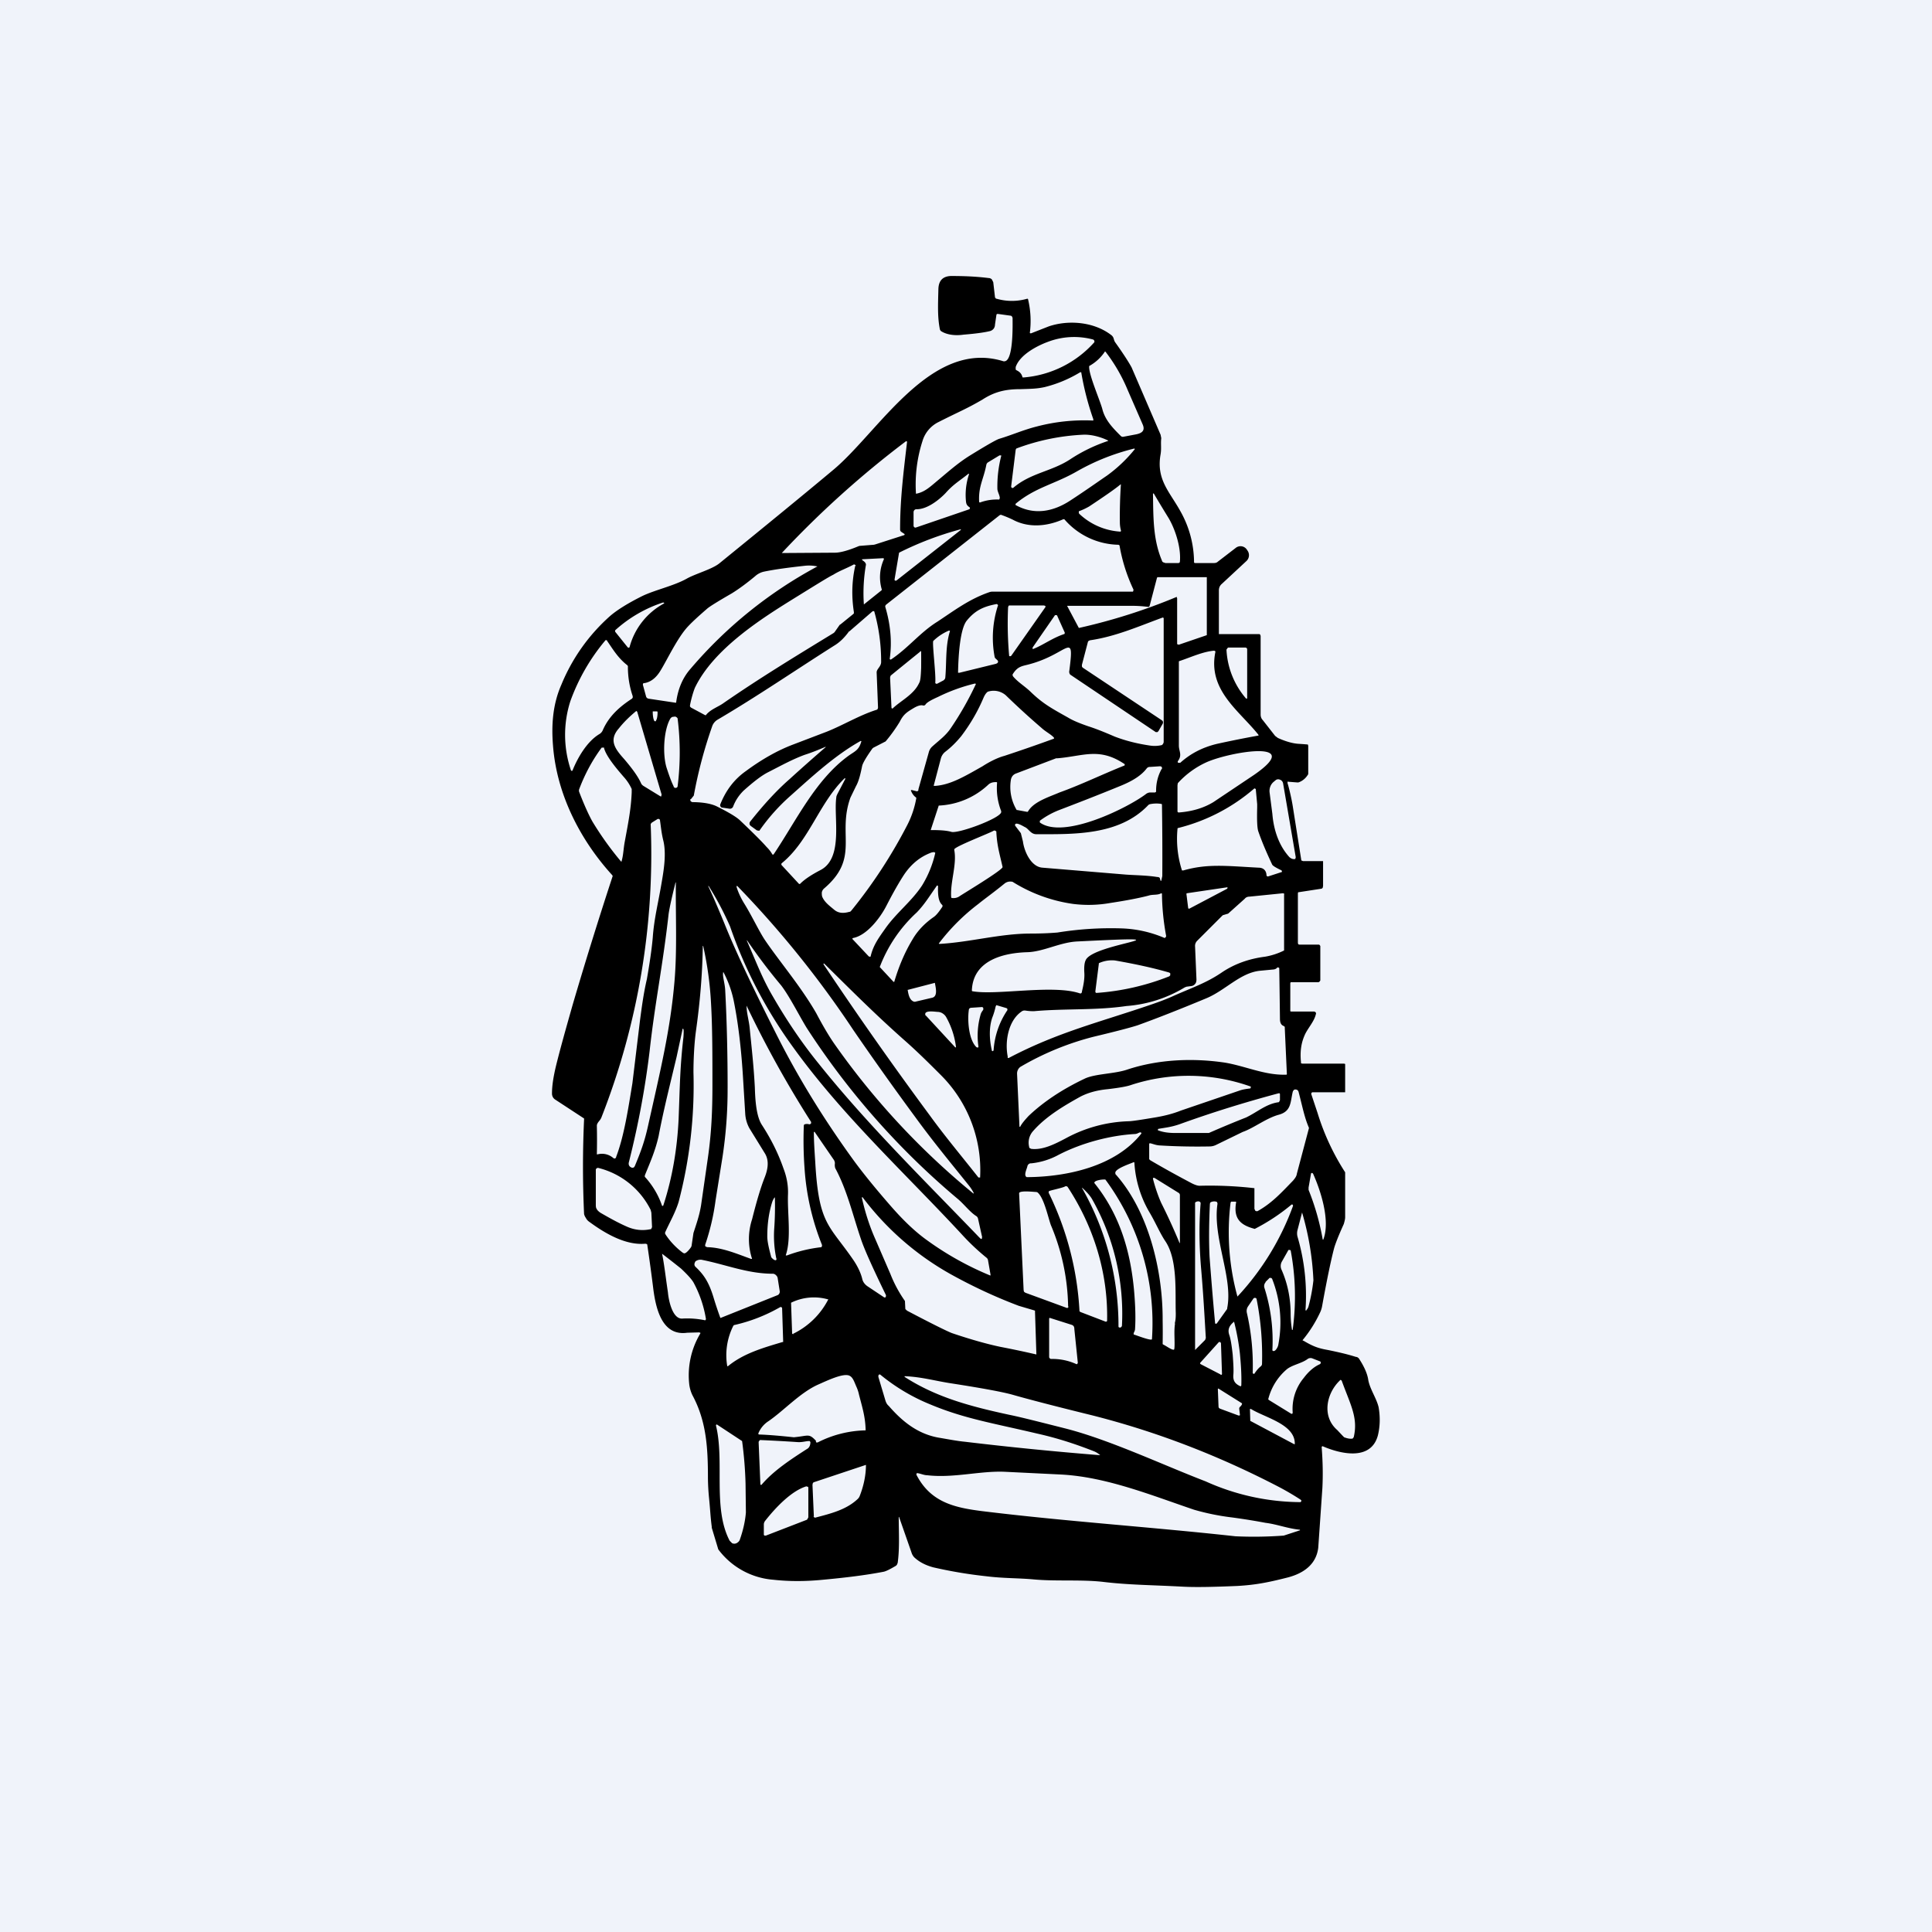 <!-- by TradingView --><svg width="56" height="56" viewBox="0 0 56 56" xmlns="http://www.w3.org/2000/svg"><path fill="#F0F3FA" d="M0 0h56v56H0z"/><path d="M26.05 43.97c0 .44.03.9-.03 1.33l-.02.05a.12.12 0 0 1-.04.04c-.17.1-.29.16-.36.17-.52.1-1.1.17-1.75.23-.5.05-.98.05-1.43 0a2.2 2.2 0 0 1-1.6-.88l-.19-.63v-.03c-.04-.31-.04-.45-.08-.85a6.45 6.45 0 0 1-.03-.55c0-.87-.04-1.65-.45-2.41a1.02 1.02 0 0 1-.09-.3 2.36 2.36 0 0 1 .32-1.49v-.02h-.01l-.02-.01-.35.01c-.71.1-.9-.65-.98-1.24a52.66 52.66 0 0 0-.18-1.32.09.09 0 0 0-.06-.02c-.58.05-1.18-.31-1.64-.65a.3.3 0 0 1-.08-.1.32.32 0 0 1-.05-.11 29.81 29.81 0 0 1 0-2.75v-.02l-.84-.55a.2.2 0 0 1-.07-.08.22.22 0 0 1-.02-.1c0-.22.04-.47.11-.77.13-.53.3-1.13.49-1.8a123.42 123.42 0 0 1 1.16-3.73l-.02-.03c-.91-1-1.6-2.32-1.71-3.74-.05-.6-.01-1.2.24-1.77a5.4 5.4 0 0 1 1.42-2c.2-.17.5-.36.92-.57.37-.18.93-.3 1.3-.51.25-.14.73-.27.94-.44 1.39-1.13 2.49-2.03 3.29-2.7 1.32-1.09 2.83-3.81 4.94-3.16a.1.1 0 0 0 .05 0c.25-.05.22-1.09.22-1.26l-.02-.04a.06.06 0 0 0-.04-.02l-.36-.05h-.03a.05.05 0 0 0-.02.04l-.04.27c0 .05-.02.1-.05.13a.2.2 0 0 1-.11.06c-.12.03-.37.07-.75.1-.2.03-.46.02-.65-.1a.1.1 0 0 1-.04-.07c-.07-.36-.05-.72-.04-1.16.01-.24.13-.36.36-.37.34 0 .71.01 1.1.06.04 0 .07.02.09.04l.04.08.05.43c0 .01 0 .02.02.03 0 .01.01.02.03.02a1.6 1.6 0 0 0 .88 0h.02a.03.03 0 0 1 .01.02 2.7 2.7 0 0 1 .05.97l.01.01h.03l.51-.2c.56-.19 1.31-.14 1.82.26.08.07.05.13.11.21.25.35.4.59.47.72l.84 1.95.02.1c-.02.17.01.29-.02.47-.13.73.26 1.08.57 1.64a3.03 3.03 0 0 1 .4 1.5l.03.01h.55c.04 0 .08-.01.11-.04l.52-.4a.22.22 0 0 1 .32.05l.02.03a.23.23 0 0 1-.03.3l-.71.66a.26.26 0 0 0-.07.09.28.28 0 0 0-.02.11v1.26h1.17a.04.04 0 0 1 .03.02v.01l.01.02v2.28c0 .06.02.12.06.16l.36.46.08.06c.22.1.43.16.6.17a8.6 8.6 0 0 1 .27.02l.01.04v.79c0 .02 0 .04-.02.06a.51.51 0 0 1-.24.2.11.11 0 0 1-.05.01l-.26-.02a.03.03 0 0 0-.03 0v.04c.05.16.12.47.15.66a1267 1267 0 0 0 .25 1.58l.05.02H38.35v.72l-.01.05a.06.06 0 0 1-.04.03l-.65.1h-.02l-.01.03v1.44l.01.04.03.01h.57l.02.01.02.03v1l-.02.03-.03.02h-.81l-.01.03v.79a.04.04 0 0 0 0 .02l.02.01h.67l.03.01.02.02a.06.06 0 0 1 0 .05c-.05.22-.25.42-.33.62-.1.23-.13.48-.1.77v.03l.04.01h1.21l.03.01V31.66H38.04l-.02.01-.01.02a.04.04 0 0 0 0 .03l.18.54a6.89 6.89 0 0 0 .8 1.72v1.3c0 .06-.02.13-.04.2-.16.35-.25.59-.28.7-.08.3-.2.86-.35 1.69a.72.72 0 0 1-.06.18 3.73 3.73 0 0 1-.5.79v.02h.02c.27.16.42.22.71.27.29.06.56.12.81.2.05 0 .09.04.11.08.09.14.22.37.25.59.05.27.24.53.3.79.05.29.04.56-.02.81-.2.77-1.12.53-1.6.32a.03.03 0 0 0-.03.02v.02c.03.38.04.77.02 1.17l-.12 1.73c-.06.51-.46.75-.87.86-.55.14-.93.22-1.48.25-.7.03-1.22.04-1.58.02-.95-.05-1.58-.05-2.32-.14-.63-.07-1.35-.01-2-.07-.43-.04-.88-.03-1.36-.09-.56-.06-1.07-.15-1.55-.26-.22-.06-.4-.15-.55-.29a.35.35 0 0 1-.08-.14l-.36-1.03h-.01Zm5.63-34.13a2.13 2.13 0 0 0-1.31.07c-.3.11-.81.37-.93.73v.06c0 .02.02.03.04.04.08.04.13.1.15.17l.01.03h.04a3.08 3.08 0 0 0 2.04-1.02.07.07 0 0 0-.02-.07l-.02-.01Zm.27 2.01c.08.33.31.56.54.79l.03.02h.04l.37-.07c.2-.04.26-.13.19-.29l-.44-1.01a4.86 4.86 0 0 0-.64-1.1h-.02v.01a1.3 1.3 0 0 1-.45.41v.02c-.01.23.3.94.38 1.22Zm-.26.3a8.11 8.11 0 0 1-.35-1.36h-.03c-.33.2-.67.34-1.03.43-.23.05-.39.05-.7.06-.4 0-.73.06-1.1.3-.46.27-.7.36-1.27.65a.9.9 0 0 0-.47.55 4.11 4.11 0 0 0-.19 1.53h.01c.25-.05.4-.2.64-.4.3-.25.58-.5.92-.71.47-.29.75-.45.84-.48.37-.11.7-.26 1.1-.36a5.43 5.43 0 0 1 1.63-.17v-.03Zm.43.62c-.2-.1-.48-.18-.72-.17a6.34 6.34 0 0 0-1.94.4.1.1 0 0 0-.02.04l-.13 1.05v.03l.02.02a.04.04 0 0 0 .04 0c.5-.43 1.1-.47 1.64-.82a4.65 4.65 0 0 1 1.11-.54v-.01Zm-5.86.02a28.09 28.09 0 0 0-3.6 3.24l1.54-.01c.15 0 .38-.06.69-.19a.2.2 0 0 1 .06-.01l.38-.03.04-.01.84-.27.01-.01v-.02l-.09-.06a.09.09 0 0 1-.03-.03.1.1 0 0 1-.01-.05c0-.88.1-1.66.2-2.52v-.02l-.01-.01h-.02Zm6.62.21c-.6.15-1.13.36-1.66.66-.66.38-1.2.46-1.78.94v.01a.02.02 0 0 0 0 .03c.54.3 1.09.19 1.58-.13.46-.3.81-.55 1.06-.72a4.17 4.17 0 0 0 .82-.78h-.02Zm-3.91.2-.33.2a.11.11 0 0 0-.05.07c-.08.42-.23.62-.21 1.06v.02l.01.01a.03.03 0 0 0 .03 0 1.4 1.4 0 0 1 .54-.08l.01-.01v-.01l.01-.02c0-.08-.06-.17-.07-.26a3.52 3.52 0 0 1 .11-.96v-.02h-.05Zm-.91.54c-.25.2-.43.3-.65.55-.2.21-.55.48-.85.47a.08.08 0 0 0-.06.03.09.09 0 0 0-.02.06v.38a.06.06 0 0 0 .02.05.05.05 0 0 0 .05.01l1.55-.53.01-.02a.03.03 0 0 0 0-.03c-.07-.05-.1-.08-.11-.17a1.88 1.88 0 0 1 .09-.8.02.02 0 0 0-.03 0Zm4.42.3c-.18.15-.49.36-.91.64a1.94 1.94 0 0 1-.3.14v.05l.01.02a1.9 1.9 0 0 0 1.2.52.04.04 0 0 0 .01-.04.91.91 0 0 1-.03-.21 13.8 13.8 0 0 1 .03-1.12Zm.94.29c.01.66 0 1.31.26 1.92 0 .02.02.04.04.05l.06.02h.38l.03-.01.01-.03c.04-.44-.16-1-.35-1.3a39.37 39.37 0 0 1-.41-.68l-.02.01v.02Zm-7.63 4.76v.02h.01l.02.01c.5-.33.85-.79 1.35-1.1.5-.33.93-.66 1.52-.86a.29.29 0 0 1 .1-.01h4.05l.01-.03a.05.05 0 0 0 0-.04 4.9 4.9 0 0 1-.4-1.27.06.06 0 0 0-.04-.02 2.12 2.12 0 0 1-1.56-.74h-.03c-.47.21-1.01.26-1.47.01a3.45 3.45 0 0 0-.34-.14l-.03.01-3.3 2.6-.02.03v.03c.15.5.2 1.01.13 1.5Zm2.06-3.75a9.35 9.35 0 0 0-1.79.68l-.13.77v.02l.01.02h.04l1.87-1.47v-.01Zm-2.85.9c.06.04.1.08.1.13a4.75 4.75 0 0 0-.06 1.15l.5-.4.02-.02v-.01a1.26 1.26 0 0 1 .06-.88v-.02l-.02-.01h-.01l-.58.03h-.02v.03Zm-.2.16v-.02l-.02-.01-.02-.01h-.01c-.2.11-.41.18-.6.3-.11.05-.48.28-1.11.67-.97.6-2.36 1.48-2.9 2.61-.05.13-.1.3-.14.5v.04l.03.03.41.22h.02c.13-.17.36-.24.51-.35 1.04-.72 2.11-1.37 3.19-2.03a.14.14 0 0 0 .04-.04l.14-.2.02-.01.37-.3.02-.02v-.04c-.07-.45-.06-.9.04-1.34Zm-1.1.02a1.15 1.15 0 0 0-.38-.02c-.45.05-.84.1-1.18.17a.56.56 0 0 0-.25.13c-.24.2-.47.37-.68.5-.4.23-.64.38-.71.44-.23.2-.42.37-.56.52-.3.32-.6.96-.79 1.27-.13.22-.29.34-.47.37h-.03l-.01.02a.06.06 0 0 0 0 .05l.09.33.02.03.04.02.8.12.01-.01v-.01c.05-.37.18-.7.42-.97a12.74 12.74 0 0 1 3.67-2.96Zm10.46 2.27.82-.28v-1.68H33.55a.07.07 0 0 0-.02.04l-.21.8-.02.02h-.03a3.64 3.64 0 0 0-.5-.03h-1.84l.34.64h.01a16.95 16.95 0 0 0 2.83-.9v.02l.01.02v1.33l.02.01a.03.03 0 0 0 .02 0Zm-14.93-1.23a3.83 3.83 0 0 0-1.4.81v.04l.37.46h.01a.03.03 0 0 0 .03 0l.01-.02a2.03 2.03 0 0 1 1-1.26v-.02h-.02Zm8.54 2.01v.03h.04l1.06-.26.04-.02c.07-.08-.07-.11-.08-.18a3 3 0 0 1 .1-1.5l-.02-.02-.01-.01h-.02c-.37.07-.61.18-.85.47-.2.23-.25 1-.26 1.5Zm2.5-1.92h-1.01c-.01 0-.02 0-.03.02l-.01.03a10.54 10.54 0 0 0 .03 1.4c0 .01 0 .02.02.02h.02l.02-.01.99-1.41a.03.03 0 0 0 0-.03v-.01h-.02Zm-6.35 4.1c-.21.09-.41.17-.6.23-.35.13-.64.29-1.05.5-.2.1-.44.29-.72.54-.12.12-.23.27-.3.46a.1.1 0 0 1-.11.06l-.2-.03c-.05 0-.08-.06-.06-.1.16-.4.4-.72.74-.96.46-.34.92-.6 1.37-.77l.97-.37c.48-.19.95-.48 1.46-.64l.02-.02.01-.04-.04-1.02c0-.1.12-.16.13-.29a5.3 5.3 0 0 0-.2-1.48.05.05 0 0 0-.05 0l-.67.58h-.01c-.13.18-.27.32-.44.42-1.12.71-2.23 1.47-3.37 2.14a.36.36 0 0 0-.16.2 13.24 13.24 0 0 0-.53 2l-.08.1c-.01 0-.02 0-.02.02v.03l.02.02.03.02c.2 0 .5.02.71.12.34.17.56.3.67.4.4.38.66.64.78.78a.98.98 0 0 1 .17.22h.03c.66-.98 1.21-2.16 2.17-2.86.18-.13.3-.16.37-.4a.02.02 0 0 0 0-.03.02.02 0 0 0-.02 0c-.73.41-1.37 1-2.02 1.58a5.67 5.67 0 0 0-.91 1.02l-.07-.01-.18-.13-.02-.02a.09.09 0 0 1 0-.1c.38-.48.76-.9 1.15-1.24a51.22 51.22 0 0 1 1.05-.93h-.02Zm6.03-2.84c.3-.12.54-.31.89-.43h.01l.01-.02a.04.04 0 0 0 0-.03l-.22-.49-.01-.01h-.05l-.65.94v.04h.02Zm3.63 2.38-.03.03h-.05l-2.47-1.66a.08.08 0 0 1-.03-.04l-.01-.04c.16-1.24 0-.54-1.14-.23-.21.06-.35.05-.5.3v.02l.01.03c.14.17.33.28.5.44.36.35.6.48 1.1.76.13.08.32.16.58.25.22.07.47.17.77.3.34.13.68.21 1.02.26.13.02.24.01.33-.01.02 0 .04-.02.05-.04a.1.1 0 0 0 .02-.06v-3.59h-.01a.02.02 0 0 0-.02-.01c-.71.26-1.36.55-2.11.66l-.04.02a.08.08 0 0 0-.02.04l-.17.65v.05l.02.03 2.3 1.53.02.02a.08.08 0 0 1 0 .08l-.12.21Zm-6.08-2.91a1.47 1.47 0 0 0-.45.3c-.03.1.08.95.06 1.2v.02l.01.01.02.01h.02l.19-.1.03-.03a.1.1 0 0 0 .02-.05c.04-.44 0-.9.13-1.33a.03.03 0 0 0 0-.03h-.03Zm-9.96.29a5.78 5.78 0 0 0-1.01 1.76 3.2 3.2 0 0 0 .02 2 .03.03 0 0 0 .04.01l.01-.02c.15-.37.42-.83.77-1.04a.24.24 0 0 0 .1-.11c.18-.42.51-.7.85-.92l.02-.03v-.04a2.63 2.63 0 0 1-.14-.87.08.08 0 0 0-.02-.03c-.27-.21-.42-.47-.58-.7l-.01-.02a.04.04 0 0 0-.04 0h-.01Zm18.61 1.66v-1.4a.07.07 0 0 0-.01-.04.06.06 0 0 0-.05-.02h-.49a.08.08 0 0 0-.03.03l-.02.03a2.34 2.34 0 0 0 .57 1.42h.02l.01-.01v-.01Zm-.96-1.37c-.33.03-.67.19-1 .3a.05.05 0 0 0-.02.01v2.44c0 .16.1.27-.02.44a.04.04 0 0 0 0 .06h.06c.3-.27.65-.45 1.07-.55a32.04 32.04 0 0 1 1.2-.24v-.01l-.01-.02c-.56-.7-1.47-1.29-1.24-2.4l-.01-.02-.03-.01Zm-8.52.03a265.84 265.84 0 0 0-.85.69.16.16 0 0 0-.02.07l.04.86a.02.02 0 0 0 .01.02.02.02 0 0 0 .03 0c.23-.22.61-.4.76-.73.04-.06.05-.2.06-.44a24.13 24.13 0 0 0 0-.48.03.03 0 0 0-.03 0Zm1.6.92a5.1 5.1 0 0 0-1.08.39c-.2.09-.33.16-.37.23l-.03.02h-.03c-.06-.02-.15 0-.27.07-.2.12-.3.18-.41.4a4.55 4.55 0 0 1-.41.57l-.35.18a.15.15 0 0 0-.05.05c-.17.24-.26.4-.28.48-.05.25-.1.45-.18.59l-.16.33c-.39 1.08.28 1.74-.76 2.63a.2.2 0 0 0-.07.12c0 .05 0 .1.02.14.07.15.21.25.34.36.12.1.26.11.44.06.03 0 .04-.02.06-.04a14.5 14.5 0 0 0 1.62-2.48 2.72 2.72 0 0 0 .26-.78.07.07 0 0 0-.03-.03.43.43 0 0 1-.12-.17.02.02 0 0 1 0-.03h.02l.12.03a.06.06 0 0 0 .05 0l.02-.02v-.03l.3-1.07a.34.34 0 0 1 .1-.17c.21-.19.4-.32.55-.55a9.1 9.1 0 0 0 .72-1.27h-.03Zm2.27 1.56c-.1-.1-.23-.16-.35-.27-.35-.3-.7-.62-1.04-.95a.54.54 0 0 0-.52-.1c-.04.03-.08.08-.12.17-.16.38-.37.75-.65 1.12-.14.17-.29.32-.46.45a.37.37 0 0 0-.13.2l-.2.76a.03.03 0 0 0 0 .03h.03c.45-.03.85-.27 1.38-.57.2-.13.44-.25.63-.3a47.95 47.95 0 0 0 1.44-.5.04.04 0 0 0-.01-.04Zm-11.36 1.67-.71-2.41-.02-.02h-.01c-.18.15-.35.31-.5.5-.3.34-.12.59.15.89.23.27.4.5.49.7.01.03.04.06.07.08l.49.3a.03.03 0 0 0 .03 0v-.04Zm-.14-2.42H18.92v.03a.9.9 0 0 0 .02.18l.02.06.03.02c.02 0 .03-.03.05-.08a.75.75 0 0 0 .02-.18v-.01l-.01-.02h-.01Zm.48 2.18.03.03a.06.06 0 0 0 .06 0c.02 0 .02-.02.03-.03a7.89 7.89 0 0 0 0-1.98.13.13 0 0 0-.07-.05l-.08.01a.13.13 0 0 0-.06.05c-.2.34-.23 1.07-.1 1.45.06.18.12.36.2.52Zm-1.5 2.15c.05-.17.05-.35.09-.56.1-.54.18-.94.2-1.42v-.1a1.34 1.34 0 0 0-.23-.35c-.19-.22-.5-.58-.57-.83v-.02h-.07c-.26.35-.48.75-.65 1.2a.12.12 0 0 0 0 .09c.15.39.28.67.38.85a9.21 9.21 0 0 0 .83 1.16h.02v-.02Zm14.58-2.8c-.74-.5-1.2-.23-1.96-.17a.1.1 0 0 0-.03 0l-1.16.44a.23.23 0 0 0-.1.07.26.26 0 0 0-.05.12 1.3 1.3 0 0 0 .17.87h.02l.27.05h.03l.02-.03c.17-.27.6-.4.9-.53.64-.23 1.25-.53 1.88-.78l.01-.01v-.03Zm2.38-.06a2.55 2.55 0 0 0-.84.61l-.01.06v.74a.05.05 0 0 0 .01.04.04.04 0 0 0 .03.01c.39-.03.72-.13 1-.3l1.18-.79c1.49-1.03-.66-.68-1.37-.37Zm-1.3.2v-.05l-.02-.02-.03-.01-.3.02a.11.11 0 0 0-.09.04c-.15.2-.4.36-.74.5-.73.3-1.33.53-1.8.71a2.36 2.36 0 0 0-.56.31v.05c.69.5 2.54-.42 3.07-.82a.22.22 0 0 1 .12-.05h.15l.03-.02v-.03c0-.22.05-.43.16-.63Zm-9.2.27c-.74.72-1.03 1.82-1.82 2.46a.03.03 0 0 0-.01.03.03.03 0 0 0 0 .02l.5.54a.03.03 0 0 0 .05 0c.13-.13.33-.26.6-.4.65-.36.36-1.52.44-2.09 0-.04.02-.08.04-.12l.22-.42a.02.02 0 0 0 0-.02h-.02Zm13.08 2.3-.37-2.16a.15.15 0 0 0-.03-.06.13.13 0 0 0-.06-.04.12.12 0 0 0-.12.01l-.06.05a.33.33 0 0 0-.1.14.35.35 0 0 0-.02.17l.08.62c.04.49.2.93.49 1.25.04.04.1.07.16.06h.01l.01-.01v-.03Zm-10.58-.8c.15 0 .41 0 .59.05.18.07 1.43-.39 1.45-.57v-.03a1.82 1.82 0 0 1-.12-.81v-.02a.04.04 0 0 0-.04-.01c-.1 0-.17.03-.22.08a2.24 2.24 0 0 1-1.43.6l-.01.03-.22.67Zm10.16 1.22h.01a.03.03 0 0 0 0-.04v-.01c-.17-.08-.27-.14-.28-.18-.15-.32-.29-.64-.4-.96-.03-.1-.04-.32-.03-.68v-.1l-.04-.43v-.01l-.02-.01a.02.02 0 0 0-.03 0 5.34 5.34 0 0 1-2.2 1.14c-.02 0-.02.02-.02.03a3.01 3.01 0 0 0 .13 1.2h.04c.7-.2 1.24-.13 2.18-.08.14 0 .22.08.23.21v.02l.02.02a.05.05 0 0 0 .04 0l.37-.12Zm-3.48.25.03-.14a99.06 99.06 0 0 0-.01-2.08l-.03-.01a.91.91 0 0 0-.32.01.12.12 0 0 0-.06.04c-.84.87-2.15.83-3.23.83-.17 0-.22-.16-.34-.21-.04-.02-.28-.17-.28-.05l.01.02.16.21.06.24c.04.3.24.74.57.76l2.41.2c.26.02.6.02.91.07.05 0 .08.02.08.04l.02.07h.02Zm-15.8 8c.23-.6.35-1.4.47-2.13l.22-1.82c.05-.37.1-.77.2-1.2.08-.46.14-.86.17-1.2.04-.57.16-1 .27-1.67.06-.35.12-.78.04-1.13-.06-.24-.07-.4-.1-.6v-.02l-.03-.02a.05.05 0 0 0-.04 0l-.16.1a.12.12 0 0 0-.04.05 20.89 20.89 0 0 1-1.42 8.48.37.37 0 0 1-.07.12c-.05.06-.07.1-.07.14a17.97 17.97 0 0 1 0 .83h.02a.5.5 0 0 1 .45.1l.03.02a.05.05 0 0 0 .05-.02l.01-.02Zm9.8-8.89c.08.42-.12.92-.09 1.36 0 .01 0 .02.02.03h.02a.3.3 0 0 0 .2-.05c.05-.04 1.27-.77 1.25-.85-.08-.36-.16-.61-.18-1v-.03l-.03-.02a.05.05 0 0 0-.05 0c-.14.08-1.13.46-1.14.54v.02Zm-2.95 2.58.47.5.02.01h.02l.02-.01v-.02c.08-.32.24-.53.43-.8.32-.45.76-.78 1.06-1.24a3.11 3.11 0 0 0 .38-.94l-.03-.02a.3.3 0 0 0-.13.03c-.3.12-.55.33-.75.63-.15.23-.32.53-.51.9-.18.35-.57.86-.97.93l-.01.01a.02.02 0 0 0 0 .02Zm-5.13-1.64c-.1.4-.17.71-.2.91-.16 1.45-.4 2.6-.55 3.97-.12 1-.31 2.07-.6 3.22-.02.07 0 .13.07.16a.07.07 0 0 0 .08-.01l.02-.03c.17-.41.28-.7.38-1.15.38-1.7.65-2.81.77-4.2.08-.92.03-1.92.04-2.87h-.01Zm14.06.32c-.1.05-.23.02-.35.06-.27.07-.63.14-1.09.21a3.6 3.6 0 0 1-1.1.03 4.48 4.48 0 0 1-1.75-.64c-.09-.02-.16 0-.22.04-.33.27-.6.46-.77.6a5.93 5.93 0 0 0-1.15 1.15l.02.01c.89-.05 1.76-.3 2.64-.3.4 0 .66-.02.78-.03a9.7 9.7 0 0 1 1.86-.12 3.44 3.44 0 0 1 1.25.28l.02-.02.02-.02v-.03a7.03 7.03 0 0 1-.12-1.22.04.04 0 0 0-.04 0Zm-13.1-.22h-.01v.01c.12.25.27.6.46 1.06.34.85.88 1.98 1.6 3.4.6 1.17 1.3 2.3 2.1 3.41.28.39.66.86 1.14 1.41.35.4.7.74 1.07 1a8.87 8.87 0 0 0 1.8 1h.01v-.03l-.07-.4a.12.12 0 0 0-.04-.08 6.5 6.5 0 0 1-.73-.69c-1.64-1.77-3.45-3.43-4.87-5.4a13.39 13.39 0 0 1-1.84-3.52 8.94 8.94 0 0 0-.62-1.17Zm6.61 0c-.24.34-.35.53-.58.77a4.14 4.14 0 0 0-1.07 1.58l.4.43h.02c.13-.44.3-.85.53-1.23.15-.26.36-.47.6-.64.08-.05.16-.15.26-.3a.05.05 0 0 0 0-.06c-.1-.09-.13-.26-.12-.54v-.01l-.02-.01a.02.02 0 0 0-.02 0Zm-5.78 0h-.02v.03c.05.16.12.31.21.46.22.35.43.8.6 1.06.41.61 1.06 1.37 1.5 2.14.2.38.38.68.52.88a21.72 21.72 0 0 0 4.04 4.35v-.03a1.34 1.34 0 0 0-.13-.2c-.48-.6-1.03-1.26-1.56-1.99a92 92 0 0 1-1.8-2.53 29.13 29.13 0 0 0-3.36-4.17Zm14.19.04-1.15.17-.02.01a.03.03 0 0 0 0 .02l.05.4v.01h.01a.02.02 0 0 0 .02.01l1.1-.58.01-.02v-.02h-.02Zm1.64.17-.99.1c-.05 0-.1.02-.13.06l-.48.43a.08.08 0 0 1-.03.01l-.1.03a.07.07 0 0 0-.04.02l-.73.73a.21.21 0 0 0-.06.17l.04.95c0 .05-.01.1-.04.13a.16.16 0 0 1-.1.06l-.15.02-.05.02a3.8 3.8 0 0 1-1.69.54c-.88.13-1.79.07-2.68.15-.05 0-.14 0-.26-.02-.03 0-.06 0-.1.03-.38.26-.49.86-.4 1.31a.04.04 0 0 0 0 .03.03.03 0 0 0 .04 0c1.43-.75 2.63-1.03 4.17-1.56.23-.08.44-.16.61-.24.52-.23.94-.37 1.38-.67.37-.25.79-.4 1.26-.46a1.99 1.99 0 0 0 .55-.18v-1.62a.03.03 0 0 0 0-.03h-.02Zm-8.73 9.98-.12-.54a.13.13 0 0 0-.02-.05.12.12 0 0 0-.03-.03c-.18-.11-.36-.35-.54-.5a22.26 22.26 0 0 1-4.38-4.96c-.22-.36-.5-.92-.74-1.23a16.02 16.02 0 0 1-.99-1.31v.02c.28.64.45 1.1.75 1.61.41.71.85 1.36 1.33 1.95 1.4 1.75 3.04 3.36 4.6 4.98a1.57 1.57 0 0 0 .1.1h.03v-.04Zm2.73-8.58c-.49.03-.97.3-1.43.31-.64.02-1.56.21-1.6 1.1v.02l.01.01c.68.13 2.33-.2 3.11.06a.06.06 0 0 0 .05 0l.02-.03v-.02c.05-.2.08-.38.07-.54-.01-.16 0-.29.04-.37.22-.5 3.34-.72-.27-.54Zm-10.83.13c-.01.8-.08 1.63-.2 2.48-.05.37-.07.84-.07 1.17a13.32 13.32 0 0 1-.43 3.77c-.1.32-.25.57-.39.88a.07.07 0 0 0 .01.06c.13.2.3.38.5.53l.04.02.04-.01c.06-.04.11-.1.16-.17a.17.17 0 0 0 .02-.07l.05-.34c.09-.28.17-.5.22-.8l.2-1.39c.1-.7.13-1.34.13-2.08 0-.9 0-1.69-.04-2.38a9.94 9.94 0 0 0-.23-1.68v.01Zm13.52.88.03-.03v-.06l-.03-.02c-.48-.14-1-.25-1.57-.35a.9.9 0 0 0-.45.07l-.02.01v.02l-.1.79v.02a.05.05 0 0 0 .02.03h.02a7.06 7.06 0 0 0 2.1-.48Zm-10.02-.37v.02a111.49 111.49 0 0 0 3.08 4.38c.45.62.89 1.14 1.41 1.8h.05v-.02a3.9 3.9 0 0 0-1.14-2.95c-.28-.28-.64-.64-1-.96-.85-.75-1.5-1.4-2.38-2.27h-.02Zm5.7 4.73c.05-.1.14-.2.24-.31.43-.41.97-.77 1.62-1.08.3-.15.88-.14 1.25-.27.88-.29 1.87-.34 2.82-.2.6.1 1.16.37 1.77.35a.03.03 0 0 0 .02 0 .03.03 0 0 0 .01-.03l-.06-1.32v-.03a.06.06 0 0 0-.03-.03c-.08-.03-.11-.1-.11-.21a427.58 427.58 0 0 0-.02-1.47l-.03-.02c-.01 0-.03 0-.04.02a.17.17 0 0 1-.09.04l-.42.04c-.56.07-.98.56-1.52.79-.84.35-1.51.61-2.01.79-.22.07-.64.18-1.27.33a8.2 8.2 0 0 0-2.1.86.21.21 0 0 0-.09.09.24.24 0 0 0-.03.12l.07 1.54h.01Zm-8.61-4.46c-.02.1.05.3.06.5.05.95.07 1.9.07 2.83a13 13 0 0 1-.15 2.02l-.2 1.25a6.63 6.63 0 0 1-.3 1.28v.04l.03.02.03.01c.44.01.85.19 1.27.34h.02a.02.02 0 0 0 0-.03 1.85 1.85 0 0 1 .01-1.12c.13-.52.25-.92.36-1.2.1-.25.14-.5.01-.71l-.45-.73a1 1 0 0 1-.12-.43l-.06-.98c-.05-.86-.14-1.62-.27-2.27a3.13 3.13 0 0 0-.3-.84h-.01v.02Zm6.13.29-.77.2h-.01v.01c.02.12.05.28.17.33a.1.1 0 0 0 .07 0l.47-.11c.17-.04.1-.3.08-.42a.02.02 0 0 0 0-.01.02.02 0 0 0-.01 0Zm-4.28 7.9a4.14 4.14 0 0 1 1-.24l.01-.02a.07.07 0 0 0 0-.06 7.23 7.23 0 0 1-.5-2.21 10.92 10.92 0 0 1-.02-1.25l.02-.02a.23.23 0 0 1 .14 0l.03-.01.02-.02v-.04a31.33 31.33 0 0 1-1.87-3.37c0 .22.07.43.09.65.06.6.12 1.14.15 1.73.01.35.04.82.2 1.07.26.4.47.81.63 1.27.1.26.14.51.13.76-.02.53.1 1.26-.06 1.74a.02.02 0 0 0 0 .02h.02Zm5.94-5.94v.01a.03.03 0 0 0 .04 0l.01-.02a2.34 2.34 0 0 1 .4-1.16v-.03l-.01-.02-.02-.01-.27-.08a.04.04 0 0 0-.03 0v.02l-.01.01a2 2 0 0 1-.1.33c-.1.3-.08.65-.01.95Zm-.44-.1a.03.03 0 0 0 .04.01l.01-.01v-.02a2.2 2.2 0 0 1 .06-.91c.01-.05.04-.1.08-.15v-.02c.01-.03-.01-.06-.04-.06l-.3.02a.1.1 0 0 0-.06.02.1.1 0 0 0-.02.06c-.04.3 0 .86.23 1.07Zm-.6 0a2.36 2.36 0 0 0-.28-.86.3.3 0 0 0-.1-.11.27.27 0 0 0-.15-.05c-.06 0-.39-.06-.36.08 0 .01 0 .02.02.03l.85.92h.01Zm-7.93-.5-.17.79-.18.75c-.12.5-.24 1.01-.34 1.54-.1.44-.25.77-.4 1.14v.04a2.36 2.36 0 0 1 .5.84.03.03 0 0 0 .03 0l.01-.02c.26-.8.4-1.64.44-2.5.04-1.04.04-1.49.14-2.37.01-.15.01-.23-.01-.24h-.01l-.01.01v.01Zm16.45 1.7s.02 0 .02-.02a.04.04 0 0 0 0-.04h-.01a5.36 5.36 0 0 0-3.46-.04c-.11.04-.33.08-.67.12-.31.03-.57.1-.8.22-.43.24-.99.56-1.37 1a.5.5 0 0 0-.11.45c0 .01 0 .03.02.04l.04.02c.33.04.67-.13 1.01-.31a4.06 4.06 0 0 1 1.81-.49c.09 0 .35-.04.77-.11.24-.04.5-.1.75-.2l1.73-.59c.1-.03.2-.04.27-.05Zm.23 3.55c.41-.23.69-.54 1.02-.88.05-.06.1-.12.11-.2l.35-1.32v-.01c-.13-.3-.18-.58-.3-1.04a.1.1 0 0 0-.03-.05.09.09 0 0 0-.06-.02c-.02 0-.04 0-.05.02a.1.1 0 0 0-.03.05c-.07.3-.04.56-.4.66-.37.1-.73.39-1.05.5l-.76.37a.44.44 0 0 1-.18.05c-.5.01-1 0-1.48-.03-.1-.01-.14-.03-.25-.06h-.03l-.01.01V33.6l.03.03c.46.27.85.48 1.17.65.11.06.2.09.26.09a11.34 11.34 0 0 1 1.59.07v.6l.02.04s0 .02.02.02a.06.06 0 0 0 .06 0Zm-2.89-2.38v.01l-.01.01v.02c.15.06.32.08.5.08h.98a30.17 30.17 0 0 1 1.08-.45c.33-.16.58-.39.93-.44.01 0 .02 0 .03-.02l.02-.04v-.17a.04.04 0 0 0-.01-.03h-.03c-1.01.27-1.97.57-2.88.9-.24.08-.37.09-.6.13Zm-9.98.11c0 .26.02.54.04.85.1 1.81.4 1.82 1.09 2.82.14.2.23.4.27.56.02.1.08.17.15.22l.48.32a.04.04 0 0 0 .05 0l.01-.03v-.03c-.39-.8-.63-1.34-.72-1.61-.24-.7-.4-1.42-.75-2.07a.33.33 0 0 1-.01-.14c0-.03-.01-.07-.03-.1l-.55-.8v-.01h-.03v.02Zm9.46-.01c-.05.01-.09.05-.16.05-.7.04-1.52.25-2.2.6a2.1 2.1 0 0 1-.8.25.1.1 0 0 0-.07.02.12.12 0 0 0-.04.06c-.01.07-.12.27-.02.32h.02c1.15-.01 2.55-.31 3.3-1.26a.03.03 0 0 0 0-.03h-.01l-.02-.01Zm1 5.54c.03-.11.03-.21.03-.3-.02-.6.06-1.54-.3-2.08-.15-.22-.28-.53-.45-.82a3.22 3.22 0 0 1-.45-1.47h-.03c-.08.04-.56.19-.52.32v.02c.96 1.07 1.38 2.8 1.37 4.25a19.59 19.59 0 0 1 0 .67c0 .02.02.02.03.03.07.03.24.16.3.14l.01-.03c.02-.21-.02-.5.02-.73ZM18.9 35.57l-.02-.42-.02-.08a2.32 2.32 0 0 0-1.53-1.22l-.03.01-.03.03v1.02c0 .05 0 .1.03.14.02.04.06.07.1.1.26.15.51.29.76.4.22.1.45.13.69.08.01 0 .03 0 .03-.02l.02-.04ZM38 34.02l-.07.4v.07a7.14 7.14 0 0 1 .41 1.44h.02v-.01c.2-.53-.07-1.39-.3-1.9l-.02-.02h-.03l-.01.02Zm-3.8 2v-1.37a.08.08 0 0 0-.03-.07l-.71-.44h-.03l-.01.01v.02c.05.2.14.48.24.7a17.15 17.15 0 0 1 .53 1.16h.01V36Zm-.81 2.8a7.01 7.01 0 0 0-1.35-4.63c-.07-.01-.33.02-.32.1.71.88 1.04 1.92 1.15 3.1.04.45.05.83.03 1.13 0 .04-.02.08-.04.12v.04c.07.02.5.19.53.14Zm-3-4.26a8.87 8.87 0 0 1 .9 3.45l.03.02.73.28c.02 0 .04-.01.04-.03.03-1.4-.4-2.74-1.14-3.87a.06.06 0 0 0-.08-.02c-.06.04-.46.12-.47.14v.03Zm.97-.13a8.06 8.06 0 0 1 1.06 4.02c0 .02.02.03.04.03.03 0 .05-.02.06-.05a6.75 6.75 0 0 0-.87-3.68c-.06-.1-.15-.2-.28-.32h-.01Zm-.4 3.44a6.3 6.3 0 0 0-.5-2.36c-.08-.22-.2-.8-.39-.95l-.03-.01c-.07 0-.47-.05-.5.03v.02l.13 2.79.01.05.04.03 1.2.44c.02.01.05-.01.05-.04Zm-5.98-3.16c.1.45.23.84.38 1.18l.45 1.04a3.73 3.73 0 0 0 .42.78l.01.2c0 .02 0 .04.02.05l.03.03c.74.39 1.17.6 1.3.65.56.19 1.03.32 1.41.4a27.5 27.5 0 0 1 1.04.22v-.01L30 38.02v-.03l-.03-.01-.44-.13c-.69-.26-1.35-.57-1.98-.92a8.2 8.2 0 0 1-2.55-2.23Zm-2.53 0a.5.5 0 0 0-.07.14c-.1.32-.14.65-.14.99 0 .13.04.32.11.58 0 .02.02.04.04.06l.05.04h.01a.04.04 0 0 0 .05 0 .05.05 0 0 0 0-.05 3.2 3.2 0 0 1-.06-.84 9.18 9.18 0 0 0 .02-.92h-.01Zm12.48 4.11.02-.02v-.04c-.04-.67-.07-1.22-.13-1.93-.06-.67-.07-1.32-.02-1.94.01-.09-.12-.08-.16-.03v4.27l.3-.3Zm.29-.47v.01l.02.01h.01l.02-.01.3-.42v-.02c.18-.88-.43-2.04-.28-3.03l-.01-.04a.05.05 0 0 0-.03-.02.23.23 0 0 0-.14.01.06.06 0 0 0-.03.02l-.01.03c-.03.62-.03 1.13-.01 1.54a104.58 104.58 0 0 0 .16 1.92Zm.64-.76a7.7 7.7 0 0 0 1.62-2.64l-.01-.03a.03.03 0 0 0-.04 0 5.72 5.72 0 0 1-1.06.7c-.38-.1-.63-.27-.54-.77a.02.02 0 0 0-.01-.02h-.14v.02h-.01a7.03 7.03 0 0 0 .2 2.74Zm2.01.38a.26.26 0 0 0 .06-.11 4.99 4.99 0 0 0 .14-.75 8.21 8.21 0 0 0-.33-1.97v.01l-.13.5a.38.38 0 0 0 0 .2 6.07 6.07 0 0 1 .23 2.13.03.03 0 0 0 .03 0Zm-.4.57a7.18 7.18 0 0 0-.06-2.3l-.03-.01h-.03a.06.06 0 0 0-.02.03l-.17.3a.26.26 0 0 0-.02.23c.18.4.27.84.27 1.3a2.9 2.9 0 0 0 .04.46h.01Zm-18.28-2.2c.06.28.1.65.17 1.12.02.23.13.77.41.76a2.48 2.48 0 0 1 .67.05l.01-.01a.04.04 0 0 0 .01-.04 3.34 3.34 0 0 0-.36-1.05c-.06-.1-.18-.23-.36-.4a30.54 30.54 0 0 0-.55-.43Zm1.7 1.86 1.65-.66a.1.1 0 0 0 .05-.05.11.11 0 0 0 .01-.07l-.06-.38a.15.15 0 0 0-.05-.08.13.13 0 0 0-.08-.04c-.74 0-1.35-.26-2.05-.4a.24.24 0 0 0-.2.04.1.1 0 0 0-.02.04.1.1 0 0 0 .02.12c.27.25.4.49.52.88a10.42 10.42 0 0 0 .2.6Zm15.8-1.04a.17.17 0 0 0-.04.17 5.04 5.04 0 0 1 .23 1.81l.02.02h.02c.06 0 .12-.12.13-.17a3.45 3.45 0 0 0-.18-1.93l-.03-.02h-.04a.07.07 0 0 0-.02.02l-.1.1Zm-13.7 1.5a2.24 2.24 0 0 0 1.02-1h-.02a1.5 1.5 0 0 0-1.06.1v.02l.03.87v.01h.01l.01.01H23Zm13.38 1.14c.05-.07.1-.14.18-.2a.1.1 0 0 0 .03-.06 8.42 8.42 0 0 0-.16-1.9l-.03-.02h-.03a.06.06 0 0 0-.03.02l-.15.22a.24.24 0 0 0-.04.19 6.8 6.8 0 0 1 .17 1.75l.02.02a.03.03 0 0 0 .04-.02Zm-15.27-.2c.45-.37 1.01-.53 1.58-.7h.02v-.03l-.03-.94a.04.04 0 0 0-.02-.04.04.04 0 0 0-.04 0 4.77 4.77 0 0 1-1.34.52l-.02.03a1.89 1.89 0 0 0-.17 1.16h.01Zm9.31-1.38v1.1c0 .02 0 .04.02.05.01.02.03.02.05.02a1.67 1.67 0 0 1 .72.15h.02l.02-.03v-.02l-.1-.97a.14.14 0 0 0-.02-.08.12.12 0 0 0-.06-.04l-.63-.2h-.01v.01h-.01Zm5.32 1.04c.02.27.03.46.02.58-.02.2.07.28.2.34a.02.02 0 0 0 .02 0v-.01l.01-.01c.01-.3-.01-.6-.04-.92a6.77 6.77 0 0 0-.17-.93c-.11.09-.2.2-.14.38.04.11.07.3.1.57Zm-.35.59h.02a.03.03 0 0 0 .02-.02v-.01l-.03-.9h-.01l-.01-.02h-.04l-.54.6a.03.03 0 0 0 0 .03l.01.01.58.3Zm2.09 1.1a1.4 1.4 0 0 1 .32-1.01c.15-.2.31-.33.47-.4.03-.02.03-.07 0-.08l-.23-.09a.15.15 0 0 0-.14.03c-.17.12-.42.16-.58.28a1.67 1.67 0 0 0-.55.88l.02.02.65.4h.03v-.01l.01-.02Zm-5.58 1.23a.64.64 0 0 0-.17-.11c-.51-.2-1.04-.38-1.67-.52-1.27-.3-2.1-.43-3.08-.84a5.59 5.59 0 0 1-1.46-.87h-.03l-.02.03v.04l.2.67c.02.07.05.13.1.17.4.46.84.81 1.44.92.3.05.55.1.77.12a99.15 99.15 0 0 0 3.92.39Zm-8.19-.37a3.18 3.18 0 0 1 1.39-.35v-.03c-.01-.37-.1-.65-.19-1a1.13 1.13 0 0 0-.07-.22c-.06-.13-.1-.28-.2-.33-.17-.1-.68.15-.91.25-.52.23-.98.74-1.44 1.06a.76.76 0 0 0-.3.36.03.03 0 0 0 .02.03h.01c.29.01.62.04 1 .08.43-.04.43-.12.64.1v.03l.01.02h.04Zm2.53-1.92h-.01v.02c.93.6 1.93.86 3.04 1.1.3.06.85.2 1.64.4 1.28.33 2.8 1.05 4.05 1.53a6.74 6.74 0 0 0 2.75.6l.02-.03v-.02l-.02-.02a7.78 7.78 0 0 0-.63-.37c-1.73-.9-3.53-1.6-5.43-2.08-1.1-.27-1.86-.47-2.28-.59-.28-.08-.87-.19-1.77-.33-.47-.07-.87-.19-1.36-.21Zm12.61.12c-.4.38-.53 1.05-.08 1.44l.16.17.04.04c.08.03.16.05.23.04.01 0 .02 0 .03-.02a.07.07 0 0 0 .02-.03c.13-.56-.1-.94-.35-1.63l-.01-.01a.03.03 0 0 0-.03-.01h-.01Zm-3.54.26.02.51.01.03.03.02.54.2h.02a.03.03 0 0 0 .02-.01v-.01l-.02-.17a.07.07 0 0 1 .02-.06.2.2 0 0 0 .06-.08v-.02l-.01-.01-.67-.42a.01.01 0 0 0-.01 0 .02.02 0 0 0-.01.02Zm.94.9v.02h.01l1.26.67h.02v-.02c0-.56-.87-.75-1.27-1h-.03v.02l.01.32Zm-15.49.14c.26 1.04-.1 2.4.4 3.35l.07.07a.15.15 0 0 0 .16-.02.17.17 0 0 0 .06-.07c.1-.28.16-.55.18-.8l-.01-.84a11.51 11.51 0 0 0-.1-1.23l-.73-.48h-.02v.02Zm1.33 1.72c.35-.41.86-.74 1.31-1.03.06-.03.1-.1.1-.2l-.02-.03h-.03c-.07 0-.2.04-.32.03a42.29 42.29 0 0 0-1.09-.06.08.08 0 0 0-.02.02l-.02.03v.03l.05 1.2v.01l.01.01h.02Zm1.5.92.01.02.01.01.02.01h.01c.46-.12.9-.23 1.23-.54a.23.23 0 0 0 .06-.09c.11-.28.18-.59.18-.9l-1.5.5a.07.07 0 0 0-.04.03l-.01.05.04.91Zm14.1.41v-.02c-.34-.03-.67-.16-1-.2-.21-.04-.55-.1-1-.16a6.9 6.9 0 0 1-1.07-.22c-1.24-.42-2.54-.95-3.85-1.02l-1.64-.08c-.72-.03-1.48.19-2.25.1-.09 0-.19-.05-.28-.06h-.02v.02l-.01.01v.01c.41.81 1.12.96 1.9 1.06 2.44.3 4.9.46 7.35.73a11.72 11.72 0 0 0 1.4-.02l.46-.15Zm-14.3-1.28c-.44.13-.9.62-1.2 1a.18.18 0 0 0-.04.1v.31l.02.02h.04l1.19-.46.02-.03.02-.04v-.87l-.02-.02h-.03Z"/></svg>